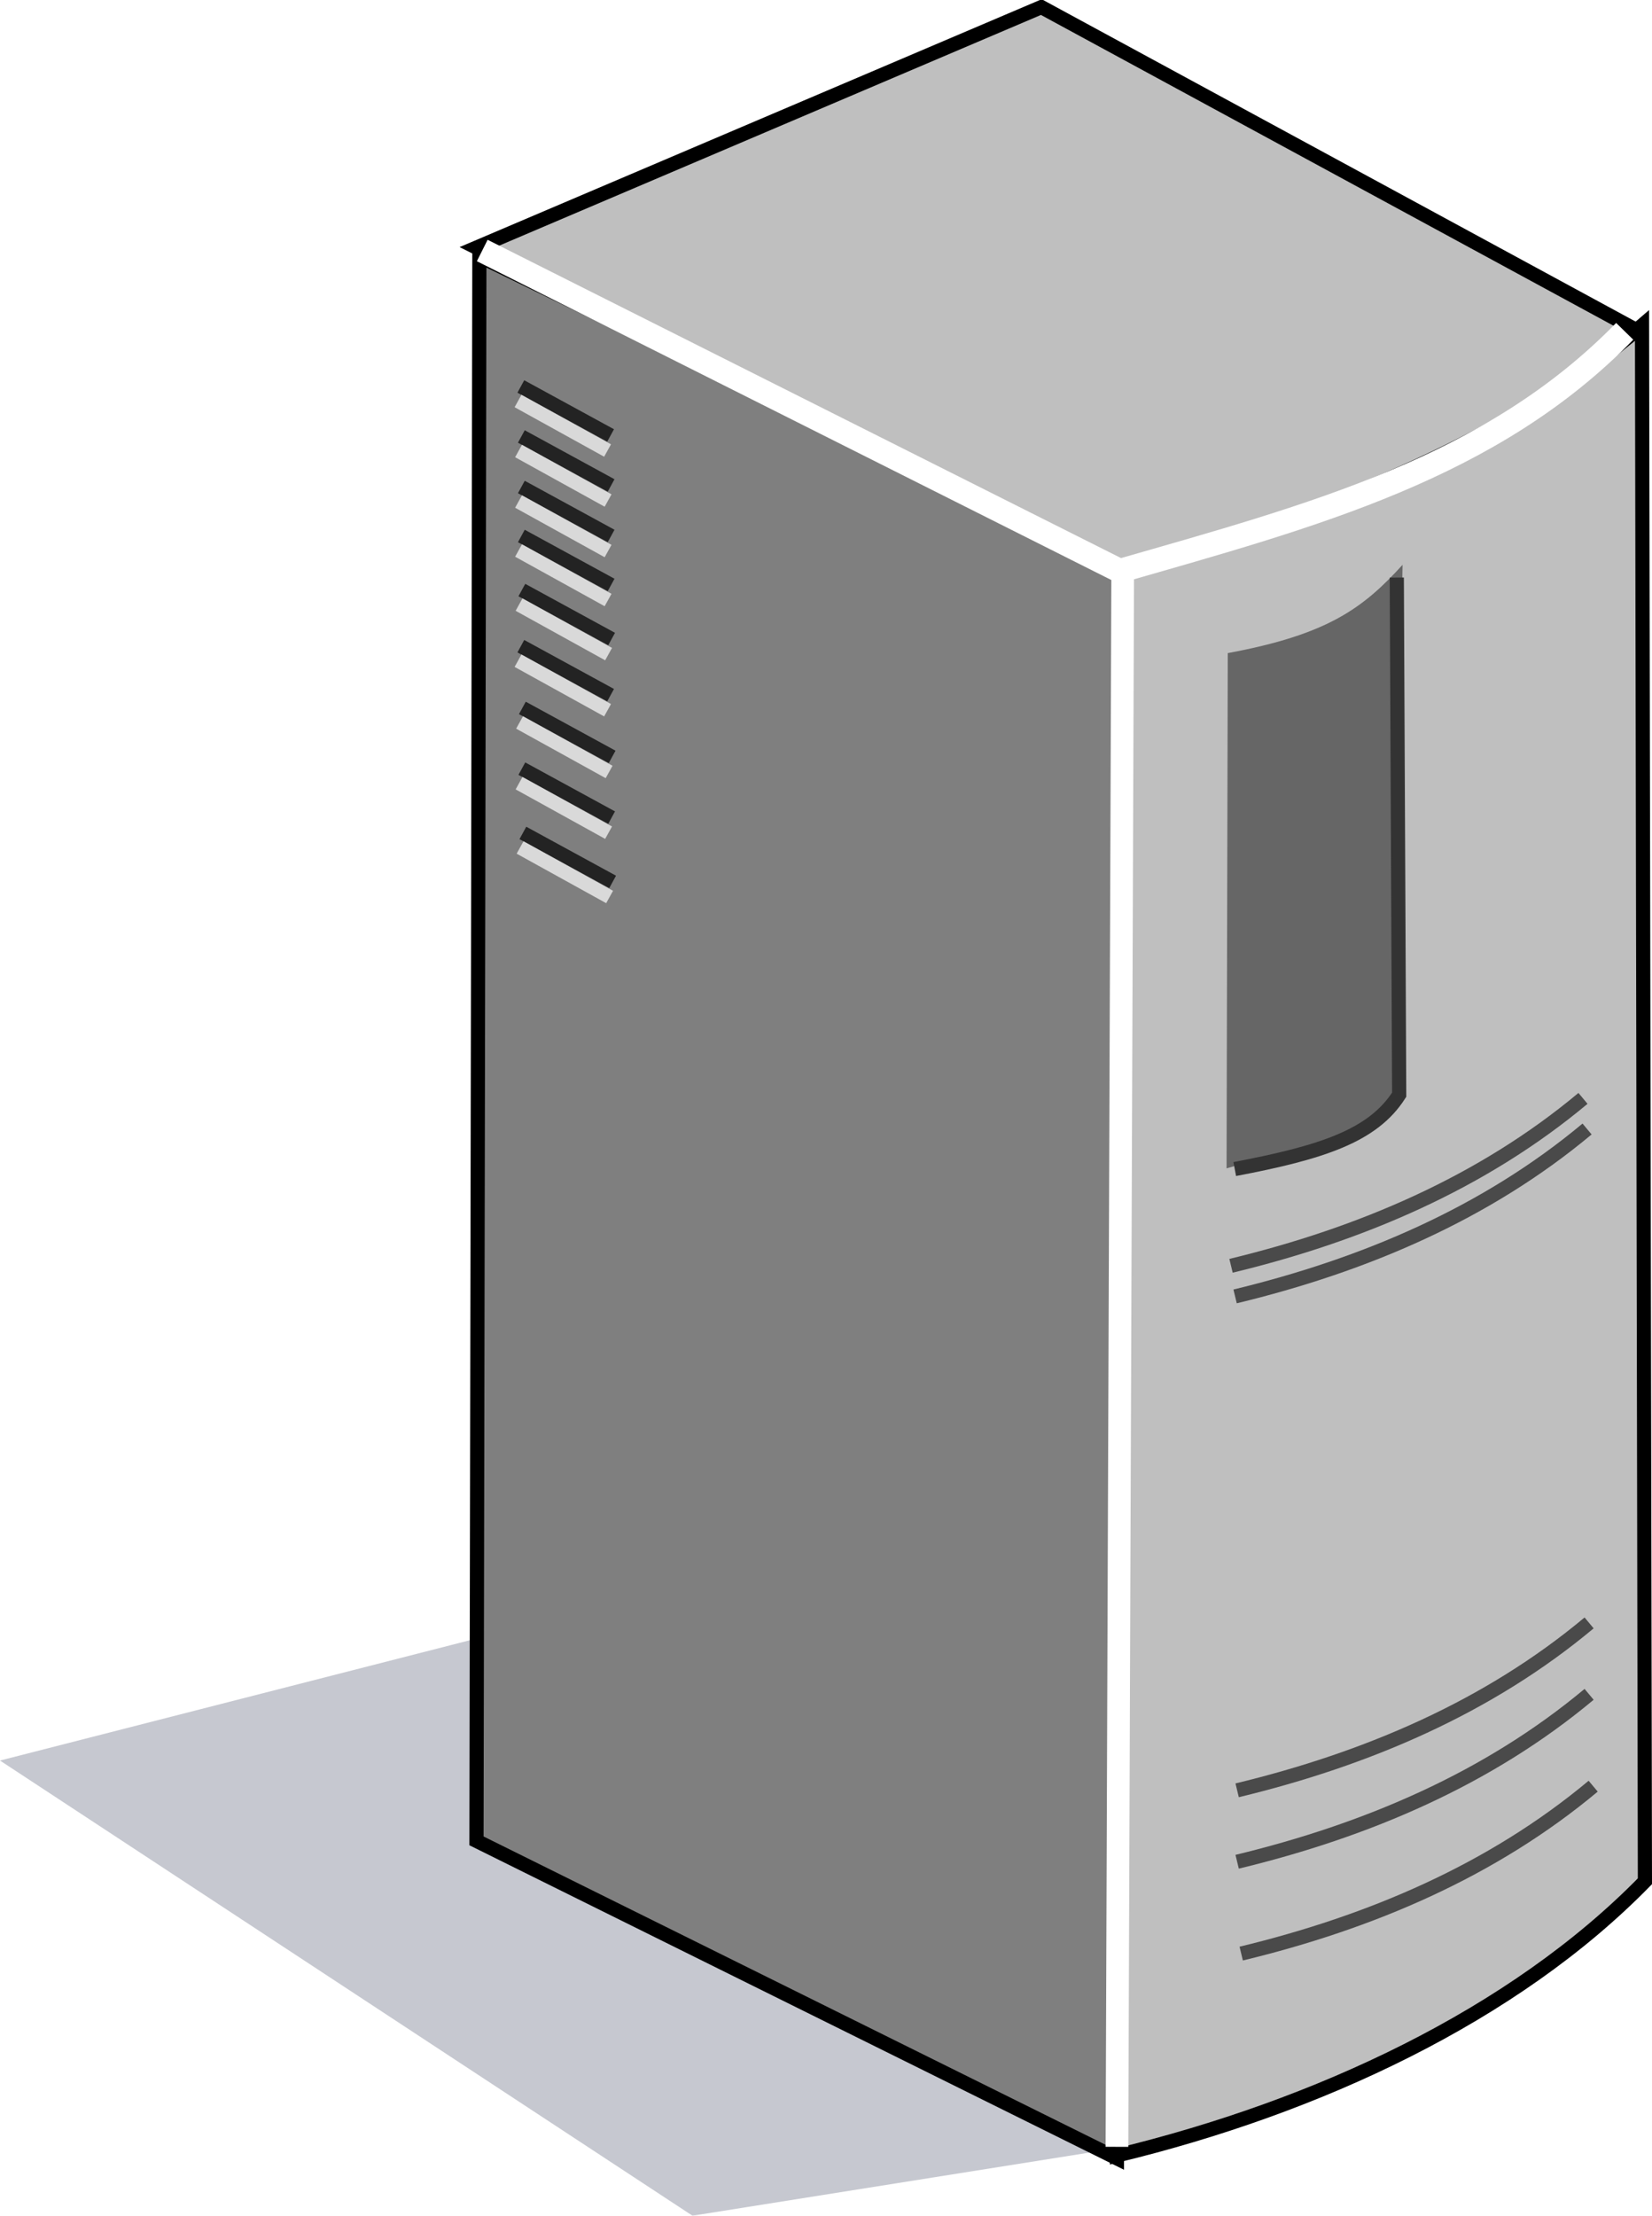 <?xml version="1.0"?><svg width="116.575" height="156.285" xmlns="http://www.w3.org/2000/svg" xmlns:xlink="http://www.w3.org/1999/xlink">
 <title>SIP server</title>
 <defs>
  <linearGradient xlink:href="#linearGradient5168" id="linearGradient6125" x1="0.625" y1="0.459" x2="0.074" y2="0.967"/>
  <linearGradient xlink:href="#linearGradient5168" id="linearGradient6129" x1="0.455" y1="0.173" x2="0.457" y2="0.693"/>
  <linearGradient id="linearGradient5168">
   <stop offset="0" id="stop5170" stop-color="#818181"/>
   <stop offset="1" id="stop5172" stop-color="#e4e4e4"/>
  </linearGradient>
  <linearGradient xlink:href="#linearGradient5168" id="linearGradient6132" x1="0.956" y1="0.5" x2="-0.117" y2="0.784"/>
  <filter id="filter5494" x="-0.097" width="1.193" y="-0.177" height="1.353">
   <feGaussianBlur stdDeviation="2.699" id="feGaussianBlur5496"/>
  </filter>
 </defs>
 <g>
  <title>Layer 1</title>
  <path id="path5224" d="m48.867,156.285l30.295,-4.818l-31.105,-39.588l-48.057,12.3l48.867,32.106z" filter="url(#filter5494)" stroke-miterlimit="4" stroke-linejoin="round" stroke-linecap="round" fill-rule="evenodd" fill="#252c4a" opacity="0.511"/>
  <path id="path4785" d="m33.623,129.844l45.196,22.394l0.204,-112.176l-45.196,-21.987l-0.204,111.768z" stroke-width="1px" stroke="#000000" fill-rule="evenodd" fill="#7f7f7f"/>
  <path id="path5176" d="m33.623,17.465l39.859,-16.965l41.779,22.666c-9.852,8.436 -20.568,12.984 -36.035,17.101l-45.603,-22.802z" stroke-width="1px" stroke="#000000" fill-rule="evenodd" fill="#bfbfbf"/>
  <path id="path5178" d="m33.419,17.262l0,0z" stroke-width="1px" stroke="#000000" fill-rule="evenodd" fill="none"/>
  <path id="path5188" d="m78.819,152.035c14.146,-3.424 28.005,-9.871 37.256,-19.341l-0.204,-109.733c-9.912,8.571 -22.559,13.112 -36.645,17.508l-0.407,111.565z" stroke-width="1px" stroke="#000000" fill-rule="evenodd" fill="#bfbfbf"/>
  <path id="path5206" d="m86.639,46.066c7.087,-1.308 9.567,-3.191 12.334,-6.227l-0.611,37.495c-1.345,2.747 -4.417,2.904 -11.808,5.075l0.084,-36.343z" stroke-width="1px" fill-rule="evenodd" fill="#666666"/>
  <path id="path5208" d="m87.3,126.279c9.143,-2.208 17.71,-5.857 24.837,-11.808" stroke-width="1px" stroke="#4a4a4a" fill-rule="evenodd" fill="none"/>
  <path id="path5218" d="m87.131,82.458c6.171,-1.172 9.752,-2.344 11.604,-5.244l-0.169,-36.477" stroke-width="1px" stroke="#333333" fill-rule="evenodd" fill="none"/>
  <path id="path5220" d="m34.03,17.669l44.992,22.598c13.603,-3.905 26.199,-7.234 35.627,-16.898" stroke-miterlimit="4" stroke-width="1.69" stroke="#ffffff" fill-rule="evenodd" fill="none"/>
  <path id="path5222" d="m79.226,39.86l-0.407,111.565" stroke-miterlimit="4" stroke-width="1.6" stroke="#ffffff" fill-rule="evenodd" fill="none"/>
  <path d="m87.3,131.317c9.143,-2.209 17.71,-5.857 24.837,-11.808" id="path5506" stroke-width="1px" stroke="#4a4a4a" fill-rule="evenodd" fill="none"/>
  <path d="m87.587,137.795c9.143,-2.208 17.71,-5.857 24.837,-11.808" id="path5508" stroke-width="1px" stroke="#4a4a4a" fill-rule="evenodd" fill="none"/>
  <path d="m87.156,91.441c9.143,-2.209 17.71,-5.857 24.837,-11.808" id="path5510" stroke-width="1px" stroke="#4a4a4a" fill-rule="evenodd" fill="none"/>
  <path id="path5512" d="m86.868,89.282c9.143,-2.208 17.71,-5.857 24.837,-11.808" stroke-width="1px" stroke="#4a4a4a" fill-rule="evenodd" fill="none"/>
  <g id="g5518">
   <path d="m36.753,27.26l6.334,3.455l0,0" id="path5514" stroke-width="1px" stroke="#232323" fill-rule="evenodd" fill="none"/>
   <path d="m36.556,28.285l6.318,3.492" id="path5516" stroke-width="1px" stroke="#d9d9d9" fill-rule="evenodd" fill="none"/>
  </g>
  <g id="g5522">
   <path id="path5524" d="m36.789,30.787l6.334,3.455l0,0" stroke-width="1px" stroke="#232323" fill-rule="evenodd" fill="none"/>
   <path id="path5526" d="m36.592,31.812l6.318,3.492" stroke-width="1px" stroke="#d9d9d9" fill-rule="evenodd" fill="none"/>
  </g>
  <g id="g5531">
   <path d="m36.789,34.35l6.334,3.455l0,0" id="path5533" stroke-width="1px" stroke="#232323" fill-rule="evenodd" fill="none"/>
   <path d="m36.592,35.375l6.318,3.492" id="path5535" stroke-width="1px" stroke="#d9d9d9" fill-rule="evenodd" fill="none"/>
  </g>
  <g id="g5537">
   <path id="path5539" d="m36.789,37.805l6.334,3.455l0,0" stroke-width="1px" stroke="#232323" fill-rule="evenodd" fill="none"/>
   <path id="path5541" d="m36.592,38.83l6.318,3.492" stroke-width="1px" stroke="#d9d9d9" fill-rule="evenodd" fill="none"/>
  </g>
  <g id="g5543">
   <path d="m36.825,41.62l6.334,3.455l0,0" id="path5545" stroke-width="1px" stroke="#232323" fill-rule="evenodd" fill="none"/>
   <path d="m36.628,42.645l6.318,3.492" id="path5547" stroke-width="1px" stroke="#d9d9d9" fill-rule="evenodd" fill="none"/>
  </g>
  <g id="g5549">
   <path id="path5551" d="m36.753,45.579l6.334,3.455l0,0" stroke-width="1px" stroke="#232323" fill-rule="evenodd" fill="none"/>
   <path id="path5553" d="m36.556,46.603l6.318,3.492" stroke-width="1px" stroke="#d9d9d9" fill-rule="evenodd" fill="none"/>
  </g>
  <g id="g5555">
   <path d="m36.861,49.933l6.334,3.455l0,0" id="path5557" stroke-width="1px" stroke="#232323" fill-rule="evenodd" fill="none"/>
   <path d="m36.664,50.958l6.318,3.492" id="path5559" stroke-width="1px" stroke="#d9d9d9" fill-rule="evenodd" fill="none"/>
  </g>
  <g id="g5561">
   <path id="path5563" d="m36.825,54.216l6.334,3.455l0,0" stroke-width="1px" stroke="#232323" fill-rule="evenodd" fill="none"/>
   <path id="path5565" d="m36.628,55.241l6.318,3.492" stroke-width="1px" stroke="#d9d9d9" fill-rule="evenodd" fill="none"/>
  </g>
  <g id="g5567">
   <path d="m36.897,58.751l6.334,3.455l0,0" id="path5569" stroke-width="1px" stroke="#232323" fill-rule="evenodd" fill="none"/>
   <path d="m36.7,59.776l6.318,3.492" id="path5571" stroke-width="1px" stroke="#d9d9d9" fill-rule="evenodd" fill="none"/>
  </g>
 </g>
</svg>